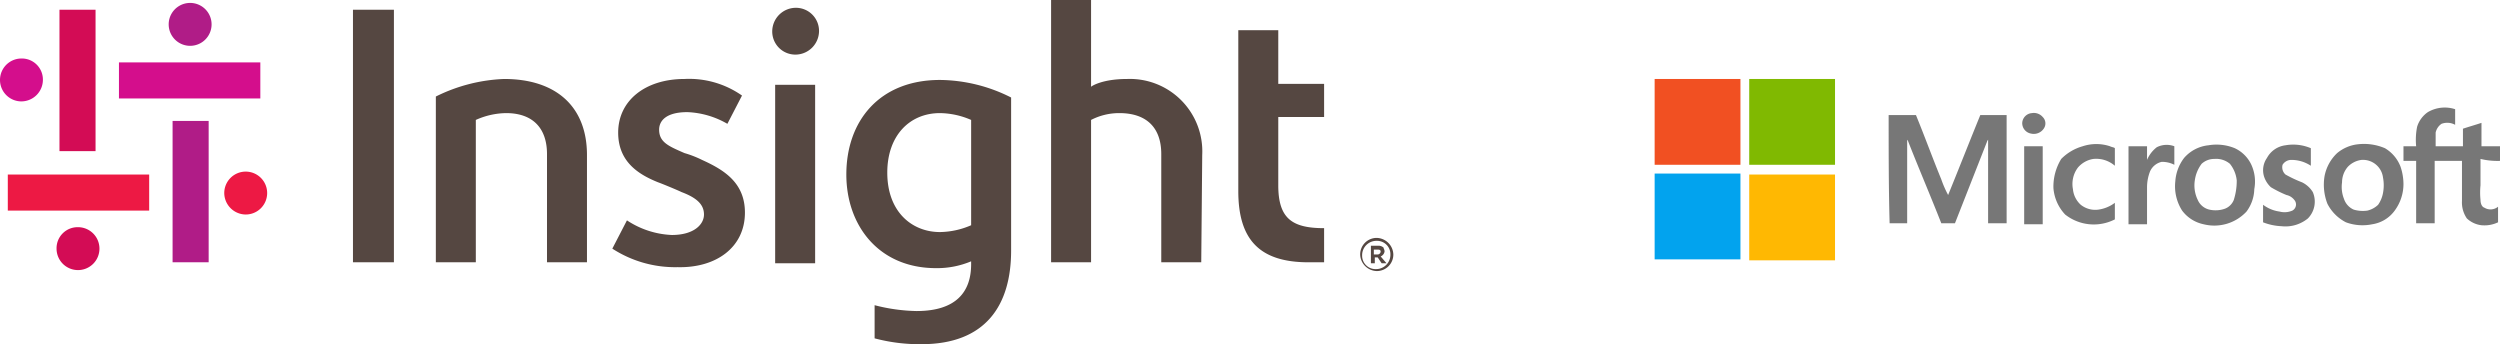 <svg id="Layer_1" data-name="Layer 1" xmlns="http://www.w3.org/2000/svg" viewBox="0 0 256.4 35.3"><defs><style>.cls-1{fill:#f15022;}.cls-2{fill:#80b901;}.cls-3{fill:#777;}.cls-4{fill:#02a3ee;}.cls-5{fill:#ffb802;}.cls-6{fill:#b01c87;}.cls-7{fill:#d30c55;}.cls-8{fill:#d40e8c;}.cls-9{fill:#ed1944;}.cls-10{fill:#554741;}</style></defs><path class="cls-1" d="M169.7,8.1h8.8v8.8h-8.8V8.1Z"/><path class="cls-2" d="M179.4,8.1h8.8v8.8h-8.8V8.1Z"/><path class="cls-3" d="M208.4,11.6a1.19,1.19,0,0,1,1.1.4.92.92,0,0,1,.1,1.2,1.23,1.23,0,0,1-1.3.5,1.09,1.09,0,0,1-.9-1.1,1.07,1.07,0,0,1,1-1Z"/><path class="cls-3" d="M193.7,11.8h2.8c.9,2.2,1.7,4.4,2.6,6.6a11.11,11.11,0,0,0,.7,1.6c1.1-2.7,2.2-5.5,3.3-8.2h2.7V22.9h-1.9V14.3c0,.1-.1.1-.1.2l-3.3,8.4h-1.4c-1.1-2.8-2.3-5.6-3.4-8.4,0-.1-.1-.1-.1-.2v8.6h-1.8c-.1-3.6-.1-7.4-.1-11.1Z"/><path class="cls-3" d="M213.6,15a4.47,4.47,0,0,1,2.8,0c.2.1.4.1.5.2V17a2.93,2.93,0,0,0-2.2-.7,2.6,2.6,0,0,0-1.6.9,2.81,2.81,0,0,0-.5,2.2,2.47,2.47,0,0,0,.8,1.6,2.38,2.38,0,0,0,1.8.5,3.63,3.63,0,0,0,1.7-.7v1.7a4.74,4.74,0,0,1-5.1-.5,4.47,4.47,0,0,1-1.2-2.7,5.42,5.42,0,0,1,.8-3,5,5,0,0,1,2.2-1.3Z"/><path class="cls-3" d="M234.4,14.9a4.59,4.59,0,0,1,2.6.3V17a3.61,3.61,0,0,0-2-.6,1.05,1.05,0,0,0-.9.5,1,1,0,0,0,.3,1,13,13,0,0,0,1.7.8,2.66,2.66,0,0,1,1.1,1,2.46,2.46,0,0,1-.5,2.7,3.63,3.63,0,0,1-2.7.8,5.85,5.85,0,0,1-1.9-.4V21a3.63,3.63,0,0,0,1.7.7,2,2,0,0,0,1.3-.1.71.71,0,0,0,.2-1.1,1.37,1.37,0,0,0-.8-.5,11.88,11.88,0,0,1-1.6-.8,2.59,2.59,0,0,1-.7-1.1,2.19,2.19,0,0,1,.3-1.9,2.5,2.5,0,0,1,1.9-1.3Z"/><path class="cls-3" d="M221.2,15.1A2.24,2.24,0,0,1,223,15v1.9a2.77,2.77,0,0,0-1.3-.3,1.72,1.72,0,0,0-1.2,1,4.53,4.53,0,0,0-.3,1.6V23h-1.9V15h1.9v1.4a3.25,3.25,0,0,1,1-1.3Z"/><path class="cls-3" d="M207.6,15h1.9v8h-1.9V15Z"/><path class="cls-3" d="M230.9,16.9a3.51,3.51,0,0,0-1.7-1.7,4.94,4.94,0,0,0-2.7-.3,3.82,3.82,0,0,0-2.5,1.3,4.44,4.44,0,0,0-.9,2.4,4.62,4.62,0,0,0,.7,3A3.68,3.68,0,0,0,226,23a4.51,4.51,0,0,0,4.4-1.3,4,4,0,0,0,.8-2.3A4.15,4.15,0,0,0,230.9,16.9Zm-1.8,3.6a1.59,1.59,0,0,1-.9.9,2.86,2.86,0,0,1-1.6.1,1.72,1.72,0,0,1-1.2-1,3.4,3.4,0,0,1-.3-2,3.63,3.63,0,0,1,.7-1.7,1.9,1.9,0,0,1,1.3-.5,2.2,2.2,0,0,1,1.6.5,3.25,3.25,0,0,1,.7,1.7A6.45,6.45,0,0,1,229.1,20.5Z"/><path class="cls-3" d="M246.2,17.1a3.75,3.75,0,0,0-1.6-1.9,5.48,5.48,0,0,0-2.8-.4,4,4,0,0,0-2.1.9,4.37,4.37,0,0,0-1.3,2.4,5.41,5.41,0,0,0,.3,2.8,4.36,4.36,0,0,0,1.9,1.9,4.92,4.92,0,0,0,2.7.2,3.49,3.49,0,0,0,2.3-1.4,4.6,4.6,0,0,0,.9-2.7A5.66,5.66,0,0,0,246.2,17.1Zm-1.8,2.7a3.08,3.08,0,0,1-.5,1.2,2.38,2.38,0,0,1-1.1.6,3.33,3.33,0,0,1-1.4-.1,1.82,1.82,0,0,1-1-1.1,3.33,3.33,0,0,1-.2-1.7,2.45,2.45,0,0,1,.6-1.6,2.35,2.35,0,0,1,1.4-.7,2.07,2.07,0,0,1,2.2,1.8A4.27,4.27,0,0,1,244.4,19.8Z"/><path class="cls-3" d="M256.4,16.5V15h-1.9V12.6c-.6.2-1.3.4-1.9.6V15h-2.8V13.6a1.46,1.46,0,0,1,.6-.9,1.69,1.69,0,0,1,1.4.1V11.2a3.43,3.43,0,0,0-2.8.3,2.83,2.83,0,0,0-1.1,1.5,6.89,6.89,0,0,0-.1,2h-1.3v1.5h1.3v6.4h1.9V16.5h2.8v4.1a2.9,2.9,0,0,0,.5,1.8,2.63,2.63,0,0,0,1.5.7,3.23,3.23,0,0,0,1.7-.3V21.2a1.21,1.21,0,0,1-1.4.1c-.3-.1-.4-.5-.4-.8a7.52,7.52,0,0,1,0-1.5V16.3A7.5,7.5,0,0,0,256.4,16.5Z"/><path class="cls-4" d="M169.7,17.8h8.8v8.8h-8.8V17.8Z"/><path class="cls-5" d="M179.4,17.9h8.8v8.8h-8.8V17.9Z"/><g id="Symbol"><path class="cls-6" d="M17.7,27V12.4h3.7V26.9H17.7Zm4-24.5a2.2,2.2,0,1,0-4.4,0,2.2,2.2,0,1,0,4.4,0Z"/><path class="cls-7" d="M9.8,1V15.5H6.1V1Zm-4,24.5A2.2,2.2,0,1,0,8,23.3,2.16,2.16,0,0,0,5.8,25.5Z"/><path class="cls-8" d="M26.7,10.1H12.2V6.4H26.7ZM2.2,6a2.2,2.2,0,0,0,0,4.4A2.22,2.22,0,0,0,4.4,8.2,2.16,2.16,0,0,0,2.2,6Z"/><path class="cls-9" d="M.8,17.9H15.3v3.7H.8ZM25.2,22A2.2,2.2,0,1,0,23,19.8,2.22,2.22,0,0,0,25.2,22Z"/></g><g id="Wordmark"><path id="Insight" class="cls-10" d="M36.2,27V1h4.2V26.9H36.2ZM84,3.2A2.37,2.37,0,0,0,81.6.8a2.43,2.43,0,0,0-2.4,2.4,2.37,2.37,0,0,0,2.4,2.4A2.43,2.43,0,0,0,84,3.2ZM83.6,27V8.7H79.5V27ZM60.2,15.9h0c0-5-3.2-7.8-8.5-7.8a17.12,17.12,0,0,0-7,1.8v17h4.1V12.3a7.8,7.8,0,0,1,3.1-.7c2.8,0,4.2,1.6,4.2,4.2V26.9h4.1Zm63.1,0a7.43,7.43,0,0,0-7.7-7.8c-2.5,0-3.6.7-3.7.8V0h-4.1V26.9h4.1V12.3a6.28,6.28,0,0,1,2.9-.7c2.8,0,4.3,1.5,4.3,4.2V26.9h4.1l.1-11ZM76.4,21.8c0-3.1-2.2-4.4-4.4-5.4a10.83,10.83,0,0,0-1.8-.7c-1.6-.7-2.6-1.1-2.6-2.4,0-.9.7-1.8,2.9-1.8a8.84,8.84,0,0,1,4.1,1.2l1.5-2.9a9.44,9.44,0,0,0-5.9-1.7c-4,0-6.8,2.2-6.8,5.5,0,3,2.1,4.3,4.1,5.1.3.1,2,.8,2.4,1,1.6.6,2.3,1.3,2.3,2.3s-1,2.1-3.3,2.1a9,9,0,0,1-4.6-1.5l-1.5,2.9a11.83,11.83,0,0,0,6.7,1.9C73.4,27.5,76.4,25.4,76.4,21.8ZM103.7,10V25.7c0,5.6-2.6,9.6-9.2,9.6a17.87,17.87,0,0,1-4.8-.6V31.3a18.25,18.25,0,0,0,4.3.6c4.1,0,5.6-2,5.6-4.8v-.3a9,9,0,0,1-3.6.7c-5.9,0-9.2-4.4-9.2-9.6,0-5.5,3.4-9.7,9.6-9.7A16.43,16.43,0,0,1,103.7,10Zm-4.1,2.3a8.25,8.25,0,0,0-3.2-.7c-3.1,0-5.4,2.3-5.4,6.1,0,4.1,2.6,6.1,5.4,6.1a8.25,8.25,0,0,0,3.2-.7Zm31.5-.3h4.7V8.6h-4.7V3.1H127V19.6c0,5,2.2,7.3,7.2,7.3h1.6V23.4c-3.3,0-4.7-1-4.7-4.4Z"/><path id="R" class="cls-10" d="M141.2,24.4a1.69,1.69,0,0,0-1.7,1.7h0a1.75,1.75,0,0,0,1.7,1.7,1.69,1.69,0,0,0,1.7-1.7h0A1.75,1.75,0,0,0,141.2,24.4Zm1.4,1.7a1.47,1.47,0,0,1-1.5,1.5,1.37,1.37,0,0,1-1.4-1.4h0a1.47,1.47,0,0,1,1.5-1.5,1.37,1.37,0,0,1,1.4,1.4Zm-1,.2a.66.66,0,0,0,.4-.5h0c0-.2-.1-.3-.1-.4a.76.76,0,0,0-.5-.2h-.8V27h.4v-.6h.3l.4.6h.5Zm0-.5a.32.32,0,0,1-.3.3h-.4v-.5h.4c.1,0,.3,0,.3.2Z"/></g></svg>